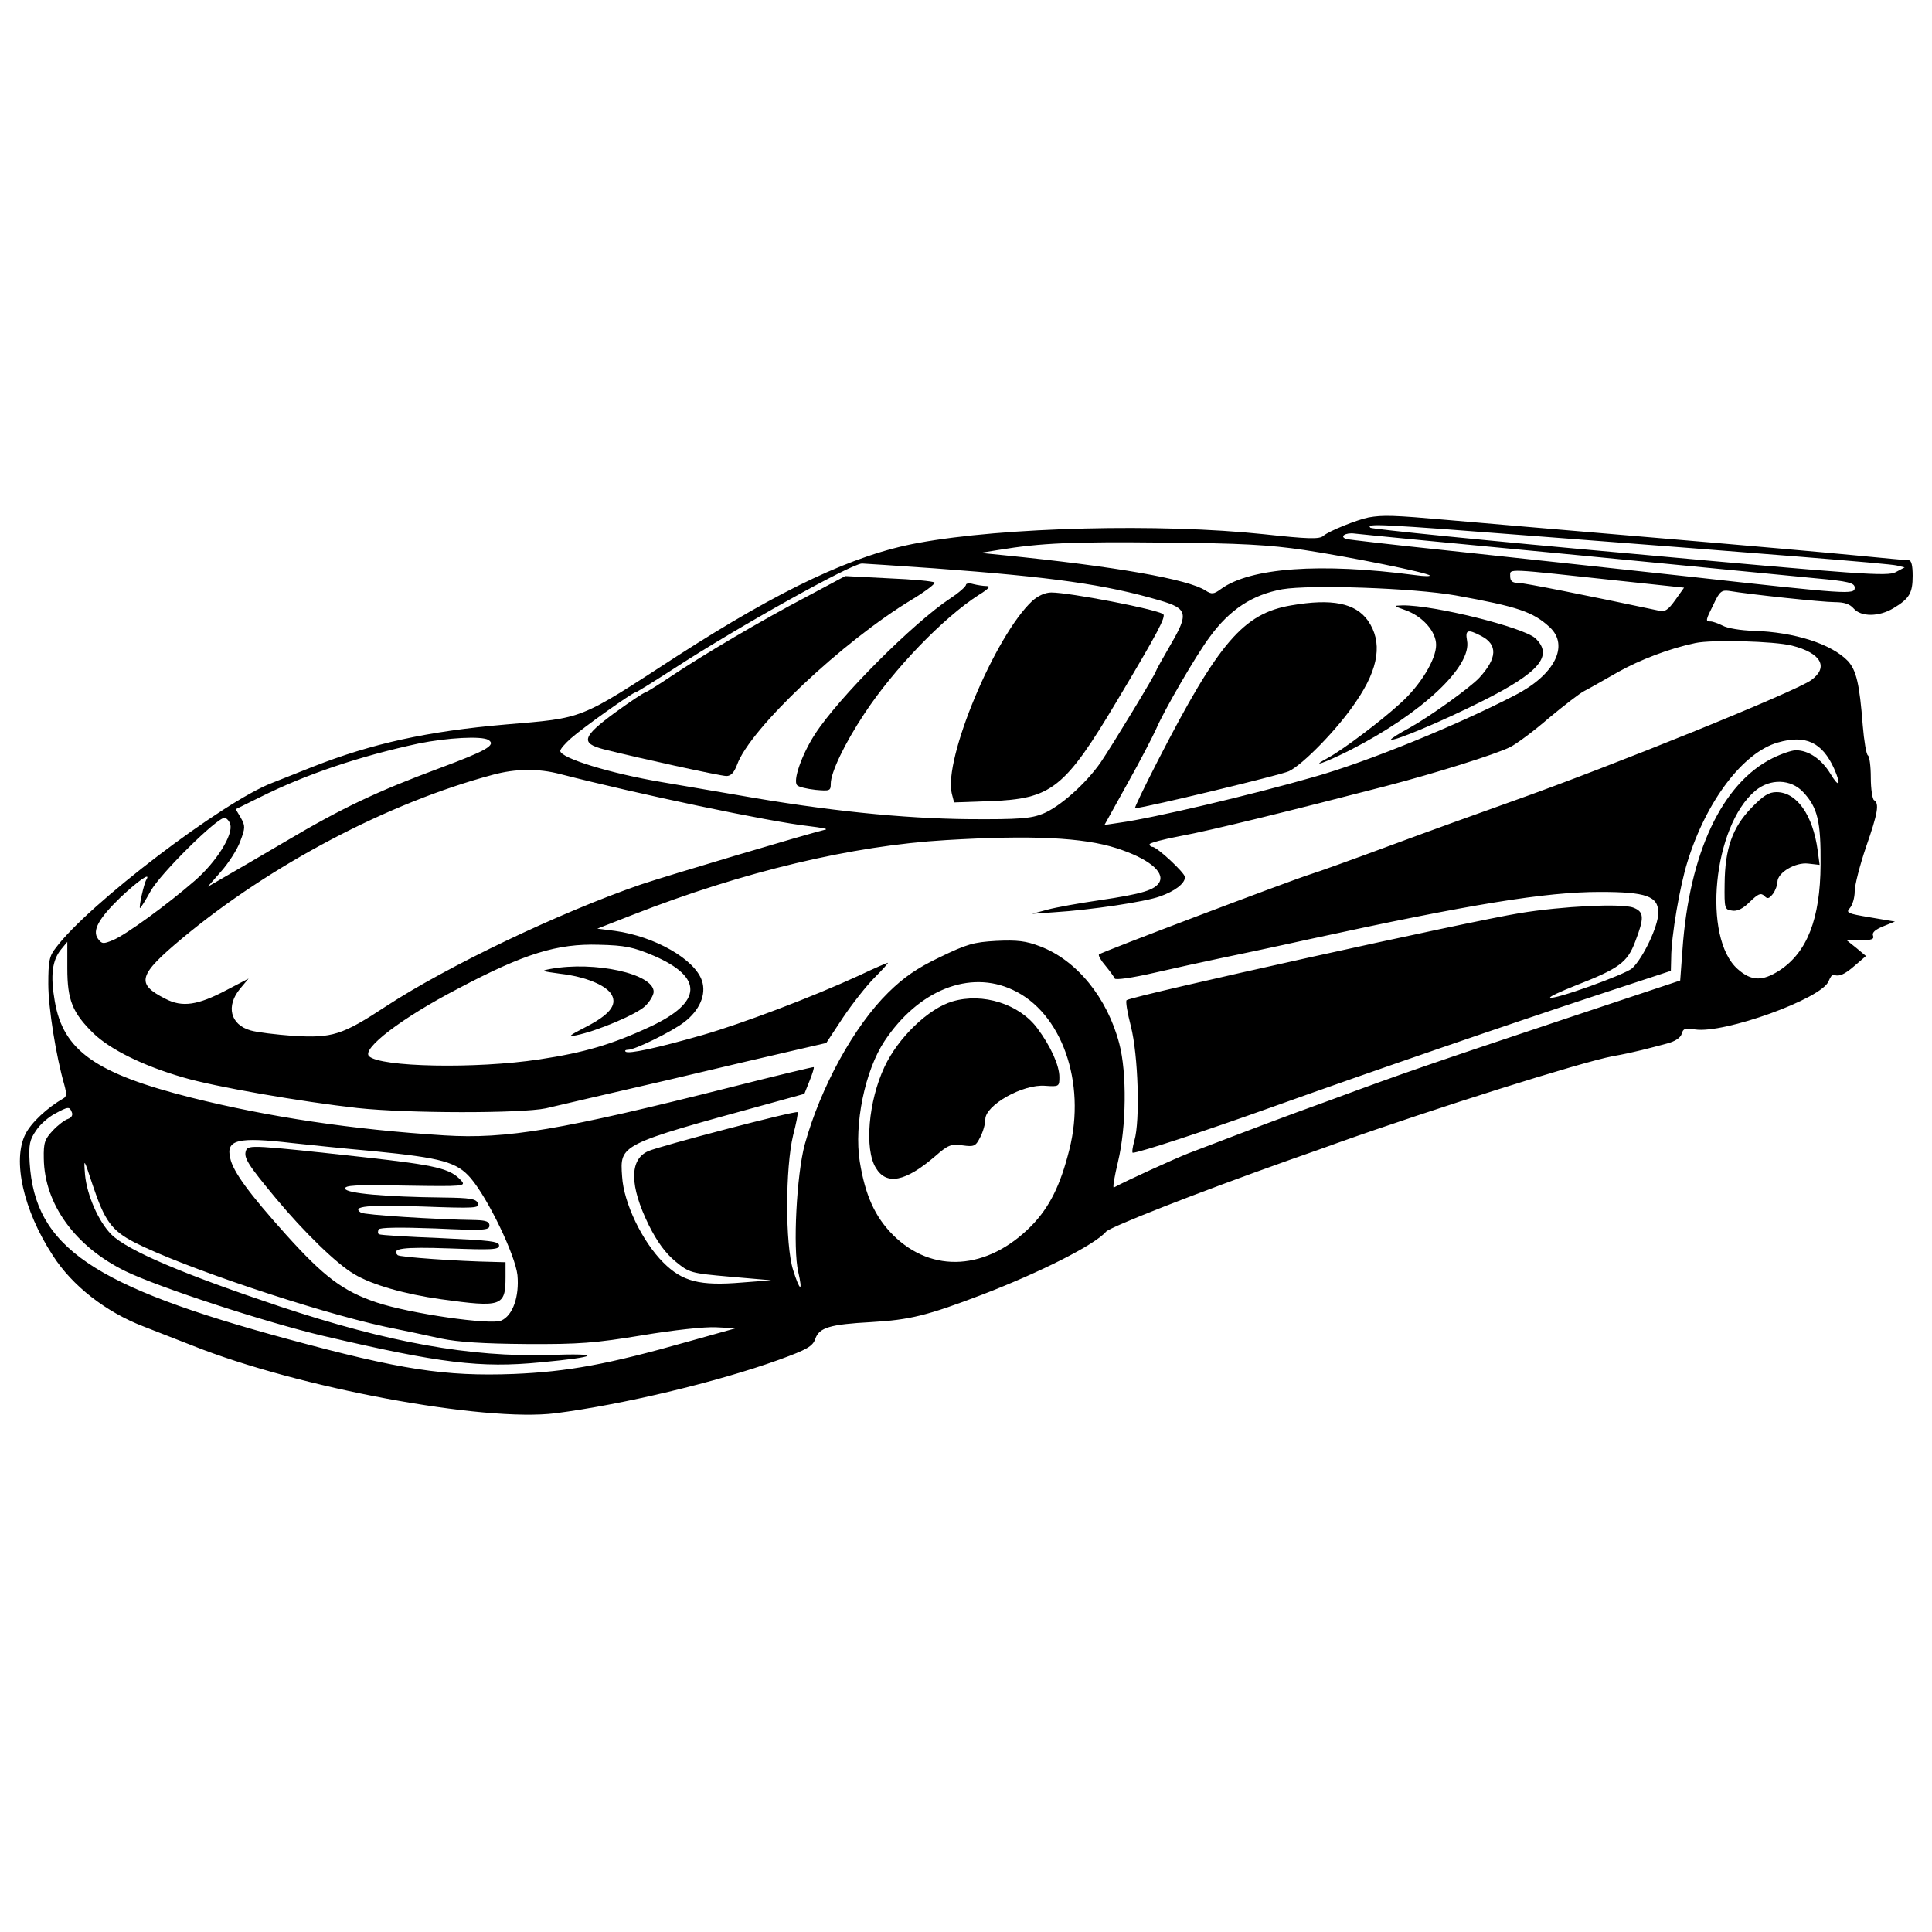 <?xml version="1.0" standalone="no"?>
<!DOCTYPE svg PUBLIC "-//W3C//DTD SVG 20010904//EN"
 "http://www.w3.org/TR/2001/REC-SVG-20010904/DTD/svg10.dtd">
<svg version="1.0" xmlns="http://www.w3.org/2000/svg"
 width="600pt" height="600pt" viewBox="0 0 600 600"
 preserveAspectRatio="xMidYMid meet">
<g transform="translate(0,600) scale(0.1,-0.1)"
fill="#000000" stroke="none">
<path d="M4250 4393 c-35 -7 -123 -42 -140 -57 -12 -11 -47 -10 -185 5 -321
34 -808 22 -1073 -27 -199 -36 -426 -143 -750 -352 -308 -200 -286 -191 -532
-212 -243 -21 -415 -59 -598 -131 -42 -17 -99 -39 -126 -50 -153 -58 -573
-378 -673 -513 -20 -25 -23 -42 -23 -112 0 -74 24 -224 50 -314 7 -26 7 -36
-3 -41 -50 -29 -100 -75 -118 -111 -41 -81 -7 -236 85 -377 60 -94 165 -176
283 -221 26 -10 94 -37 151 -59 328 -131 904 -238 1127 -210 204 26 500 96
694 166 88 32 105 42 113 65 12 35 45 45 173 52 121 7 174 20 347 86 179 69
348 154 383 195 14 15 278 119 565 221 69 24 139 49 155 55 298 106 754 250
854 269 30 5 70 14 90 19 20 5 55 14 77 20 27 7 43 18 47 31 4 16 11 18 41 13
90 -14 395 96 415 150 5 12 11 21 15 20 17 -7 34 0 66 28 l35 30 -30 25 -30
24 44 0 c33 0 42 3 38 14 -4 10 7 19 31 29 l37 15 -77 13 c-71 12 -76 14 -63
29 8 9 15 32 15 52 0 19 16 81 35 137 37 106 42 136 25 146 -5 3 -10 35 -10
70 0 35 -4 66 -9 69 -5 3 -12 45 -16 93 -10 130 -20 171 -46 200 -51 53 -165
90 -294 94 -38 1 -81 8 -95 16 -14 7 -31 13 -37 13 -17 0 -17 2 9 54 18 39 25
44 47 41 65 -11 291 -35 329 -35 30 0 47 -6 59 -20 23 -26 78 -26 123 1 50 30
60 47 60 101 0 32 -4 48 -12 48 -7 0 -80 7 -163 15 -82 8 -364 33 -625 55
-261 22 -551 47 -643 55 -169 15 -202 16 -247 8z m520 -58 c731 -56 1093 -85
1120 -91 l25 -6 -28 -15 c-26 -13 -102 -8 -825 58 -438 39 -801 76 -806 80
-15 14 25 12 514 -26z m140 -60 c371 -36 700 -68 730 -71 99 -9 120 -14 120
-29 0 -22 -16 -21 -520 35 -250 27 -588 64 -750 81 -162 17 -301 33 -308 35
-24 7 -4 21 25 17 15 -2 332 -33 703 -68z m-860 17 c145 -22 382 -70 390 -79
3 -3 -17 -3 -45 1 -295 39 -512 23 -603 -43 -23 -17 -29 -17 -48 -5 -53 35
-279 75 -629 110 l-70 7 55 9 c133 22 233 26 515 23 239 -2 327 -7 435 -23z
m-1148 -57 c366 -27 531 -50 701 -100 85 -25 89 -40 33 -136 -25 -43 -46 -81
-46 -83 0 -7 -134 -228 -172 -284 -46 -66 -127 -138 -179 -159 -37 -15 -74
-18 -229 -17 -207 2 -443 26 -720 75 -96 16 -202 35 -234 40 -161 27 -316 75
-316 97 0 6 15 23 33 39 37 33 192 143 201 143 3 0 56 33 118 73 201 131 551
326 585 327 7 0 108 -7 225 -15z m2131 -39 l197 -21 -27 -38 c-23 -32 -32 -38
-53 -33 -222 47 -417 86 -436 86 -18 0 -24 6 -24 21 0 24 -18 24 343 -15z
m-513 -45 c194 -35 241 -51 293 -99 61 -57 15 -148 -108 -211 -179 -93 -461
-208 -625 -254 -191 -55 -500 -128 -603 -142 l-47 -7 71 128 c40 71 79 147 89
169 24 57 125 231 167 287 62 85 132 131 225 148 88 15 407 4 538 -19z m1045
-156 c91 -23 115 -67 60 -107 -47 -35 -622 -268 -930 -377 -93 -33 -262 -94
-375 -136 -113 -42 -227 -83 -253 -91 -63 -20 -647 -241 -654 -248 -3 -3 6
-19 20 -35 14 -17 27 -35 29 -40 2 -5 54 2 123 18 66 15 156 35 200 44 44 9
172 36 285 61 497 108 730 146 898 146 145 0 182 -13 182 -65 0 -41 -47 -140
-81 -172 -23 -20 -246 -100 -255 -91 -2 3 33 19 78 37 136 53 162 72 186 136
29 75 28 93 -5 106 -35 14 -221 5 -354 -17 -150 -24 -1195 -255 -1220 -270 -4
-2 2 -39 13 -81 23 -90 29 -294 11 -355 -6 -21 -8 -38 -5 -38 19 0 223 67 427
140 338 121 738 258 1007 347 l237 78 1 40 c0 66 27 225 51 300 58 187 172
338 280 369 86 25 138 1 175 -81 23 -52 16 -62 -12 -15 -27 44 -67 72 -107 72
-12 0 -45 -11 -73 -25 -156 -78 -258 -294 -279 -595 l-7 -95 -357 -119 c-419
-140 -499 -167 -731 -253 -155 -56 -220 -81 -440 -165 -43 -17 -193 -85 -231
-106 -4 -1 2 34 13 80 26 108 28 277 4 367 -37 142 -132 259 -246 302 -44 17
-71 20 -136 17 -71 -4 -91 -10 -176 -51 -71 -34 -111 -62 -159 -109 -107 -105
-211 -295 -260 -473 -25 -93 -37 -322 -20 -395 15 -65 5 -61 -16 6 -25 80 -24
318 0 418 10 38 16 70 14 72 -5 6 -428 -105 -464 -121 -59 -26 -58 -108 2
-230 26 -52 52 -87 82 -112 44 -36 47 -37 171 -48 l127 -11 -91 -7 c-131 -11
-185 3 -244 62 -66 66 -123 185 -128 267 -7 100 -10 99 450 225 l116 32 16 40
c9 22 15 42 13 43 -1 1 -114 -26 -252 -61 -535 -135 -703 -163 -895 -151 -286
18 -545 57 -785 117 -298 75 -399 146 -425 300 -14 80 -8 127 20 161 l19 23 0
-82 c0 -99 16 -138 81 -202 52 -50 154 -101 279 -137 97 -29 370 -76 541 -95
157 -17 508 -17 585 -1 33 8 202 47 375 87 173 41 356 84 405 95 l91 21 52 79
c29 43 73 99 98 124 25 25 44 46 41 46 -2 0 -42 -17 -88 -39 -148 -68 -362
-149 -486 -185 -143 -41 -232 -60 -240 -52 -4 3 0 6 8 6 21 0 135 56 173 85
49 37 70 87 56 129 -22 67 -147 138 -270 155 l-55 7 110 43 c342 134 682 215
973 232 267 16 426 8 529 -25 97 -31 150 -73 134 -105 -14 -25 -52 -37 -188
-57 -62 -9 -134 -22 -160 -29 l-48 -13 70 5 c112 7 280 32 327 49 46 16 78 40
78 60 0 13 -87 94 -101 94 -5 0 -9 4 -9 8 0 4 44 16 98 26 88 16 340 78 637
155 150 39 342 99 385 121 20 10 74 50 120 90 47 39 96 77 110 84 14 7 61 34
105 59 68 38 159 73 240 90 51 11 245 6 300 -8z m-4048 -293 c25 -16 -8 -34
-153 -88 -191 -71 -300 -122 -477 -227 -78 -46 -164 -96 -192 -112 l-50 -29
42 48 c23 26 50 68 59 93 16 42 16 48 2 73 l-16 27 75 37 c144 72 312 128 493
167 89 18 196 24 217 11z m223 -106 c241 -62 649 -148 775 -162 33 -4 55 -8
50 -10 -62 -15 -495 -144 -575 -171 -252 -87 -600 -253 -791 -378 -137 -90
-167 -99 -288 -92 -53 4 -113 11 -133 17 -63 18 -77 76 -32 130 l26 31 -69
-36 c-89 -47 -137 -54 -189 -27 -93 47 -86 73 53 189 273 227 638 420 964 507
70 19 141 20 209 2z m3860 -56 c45 -48 55 -91 54 -225 -1 -169 -42 -273 -128
-329 -53 -34 -87 -33 -129 4 -111 97 -77 444 54 554 46 39 111 37 149 -4z
m-4885 -100 c10 -32 -43 -117 -110 -175 -85 -74 -215 -169 -255 -185 -29 -12
-34 -12 -46 5 -18 25 2 62 69 127 54 51 96 81 82 57 -8 -12 -25 -89 -20 -89 2
0 17 24 33 53 30 54 205 227 229 227 6 0 15 -9 18 -20z m1315 -408 c155 -67
152 -144 -10 -220 -120 -56 -206 -81 -345 -102 -197 -30 -495 -24 -529 10 -23
23 100 118 277 210 206 109 308 140 437 136 81 -2 106 -7 170 -34z m1115 -106
c152 -70 229 -287 176 -496 -28 -112 -62 -180 -119 -238 -136 -137 -307 -148
-428 -28 -57 57 -87 124 -104 229 -18 115 16 282 77 374 105 158 264 222 398
159z m-2922 -380 c4 -9 -1 -17 -12 -21 -10 -3 -31 -19 -47 -36 -25 -27 -29
-37 -28 -87 2 -142 98 -274 254 -350 103 -50 436 -159 615 -201 363 -85 487
-100 673 -82 183 17 197 29 27 23 -244 -7 -497 38 -837 151 -299 100 -471 173
-522 223 -40 40 -76 122 -82 186 -4 53 -4 52 24 -33 37 -110 58 -140 129 -177
148 -76 562 -215 778 -262 55 -11 134 -28 175 -37 53 -11 131 -16 265 -17 164
-1 213 3 359 27 95 16 195 27 230 25 l61 -3 -150 -42 c-246 -70 -372 -93 -540
-100 -213 -8 -350 13 -700 108 -609 165 -787 286 -803 549 -3 56 0 70 20 99
12 19 39 42 58 52 42 23 46 23 53 5z m686 -96 c47 -5 160 -17 251 -25 213 -21
259 -34 302 -84 55 -65 138 -239 145 -301 6 -66 -14 -125 -50 -141 -33 -15
-286 22 -387 56 -105 35 -164 80 -282 211 -114 127 -164 195 -173 237 -14 58
23 67 194 47z"/>
<path d="M2505 4147 c-139 -73 -319 -179 -422 -248 -40 -27 -76 -49 -80 -50
-4 0 -46 -28 -93 -62 -102 -75 -108 -95 -35 -114 98 -25 362 -83 381 -83 14 0
24 11 33 35 40 112 329 384 543 513 43 26 74 50 70 53 -4 4 -68 10 -142 13
l-135 7 -120 -64z"/>
<path d="M3000 4184 c0 -5 -21 -24 -47 -41 -117 -77 -350 -311 -422 -423 -41
-63 -70 -146 -55 -159 5 -5 30 -11 57 -14 44 -4 47 -3 47 19 0 35 43 125 104
217 92 140 246 299 355 369 31 19 39 28 25 28 -10 0 -29 3 -41 6 -13 4 -23 2
-23 -2z"/>
<path d="M3206 4134 c-116 -108 -277 -493 -250 -599 l7 -27 111 4 c192 7 232
38 397 315 122 204 152 260 141 266 -25 16 -291 67 -347 67 -19 0 -41 -10 -59
-26z"/>
<path d="M4010 4120 c-148 -25 -225 -114 -414 -482 -42 -82 -74 -148 -71 -148
24 0 453 103 478 115 44 21 154 134 209 217 71 104 82 185 36 251 -39 54 -111
69 -238 47z"/>
<path d="M4365 4105 c53 -19 95 -66 95 -108 0 -45 -49 -126 -112 -182 -61 -56
-180 -145 -223 -168 -64 -35 -8 -15 69 24 223 114 378 260 362 340 -6 33 2 36
44 14 52 -27 50 -69 -6 -130 -28 -30 -150 -118 -216 -155 -32 -17 -58 -34 -58
-36 0 -11 161 57 282 118 180 90 223 142 166 196 -38 34 -314 103 -412 102
-30 -1 -30 -1 9 -15z"/>
<path d="M5439 3491 c-59 -61 -82 -127 -83 -236 -1 -77 0 -80 23 -83 16 -3 34
6 55 27 26 25 34 29 45 19 10 -11 15 -9 27 6 8 11 14 28 14 37 0 29 56 62 96
57 l35 -4 -6 45 c-15 110 -65 181 -128 181 -24 0 -41 -11 -78 -49z"/>
<path d="M1710 2991 c-32 -6 -29 -7 30 -15 78 -9 144 -36 160 -66 17 -32 -8
-62 -82 -100 -51 -26 -56 -31 -28 -25 64 13 185 64 213 90 15 14 27 35 27 45
0 56 -184 96 -320 71z"/>
<path d="M2958 2890 c-75 -22 -169 -113 -211 -203 -50 -106 -63 -256 -27 -314
33 -55 92 -43 184 36 40 35 49 39 85 34 36 -5 41 -3 55 25 9 17 16 42 16 56 0
44 117 110 186 104 43 -3 44 -2 44 27 0 36 -27 96 -68 151 -56 76 -170 112
-264 84z"/>
<path d="M764 2427 c-8 -22 5 -43 94 -150 85 -102 187 -202 242 -234 55 -33
156 -62 270 -78 188 -26 200 -22 200 69 l0 46 -37 1 c-111 2 -293 15 -298 21
-21 21 16 26 160 21 134 -5 155 -4 155 9 0 13 -29 16 -182 23 -101 4 -186 9
-191 12 -4 2 -4 9 -1 15 4 6 63 7 175 3 152 -7 169 -6 169 9 0 12 -10 16 -42
17 -131 2 -345 16 -357 23 -31 20 22 25 192 19 163 -6 177 -5 171 10 -5 14
-23 17 -108 18 -181 2 -299 13 -304 27 -3 11 31 13 186 10 185 -3 190 -2 174
16 -34 37 -76 47 -300 72 -345 38 -361 39 -368 21z"/>
</g>
</svg>
